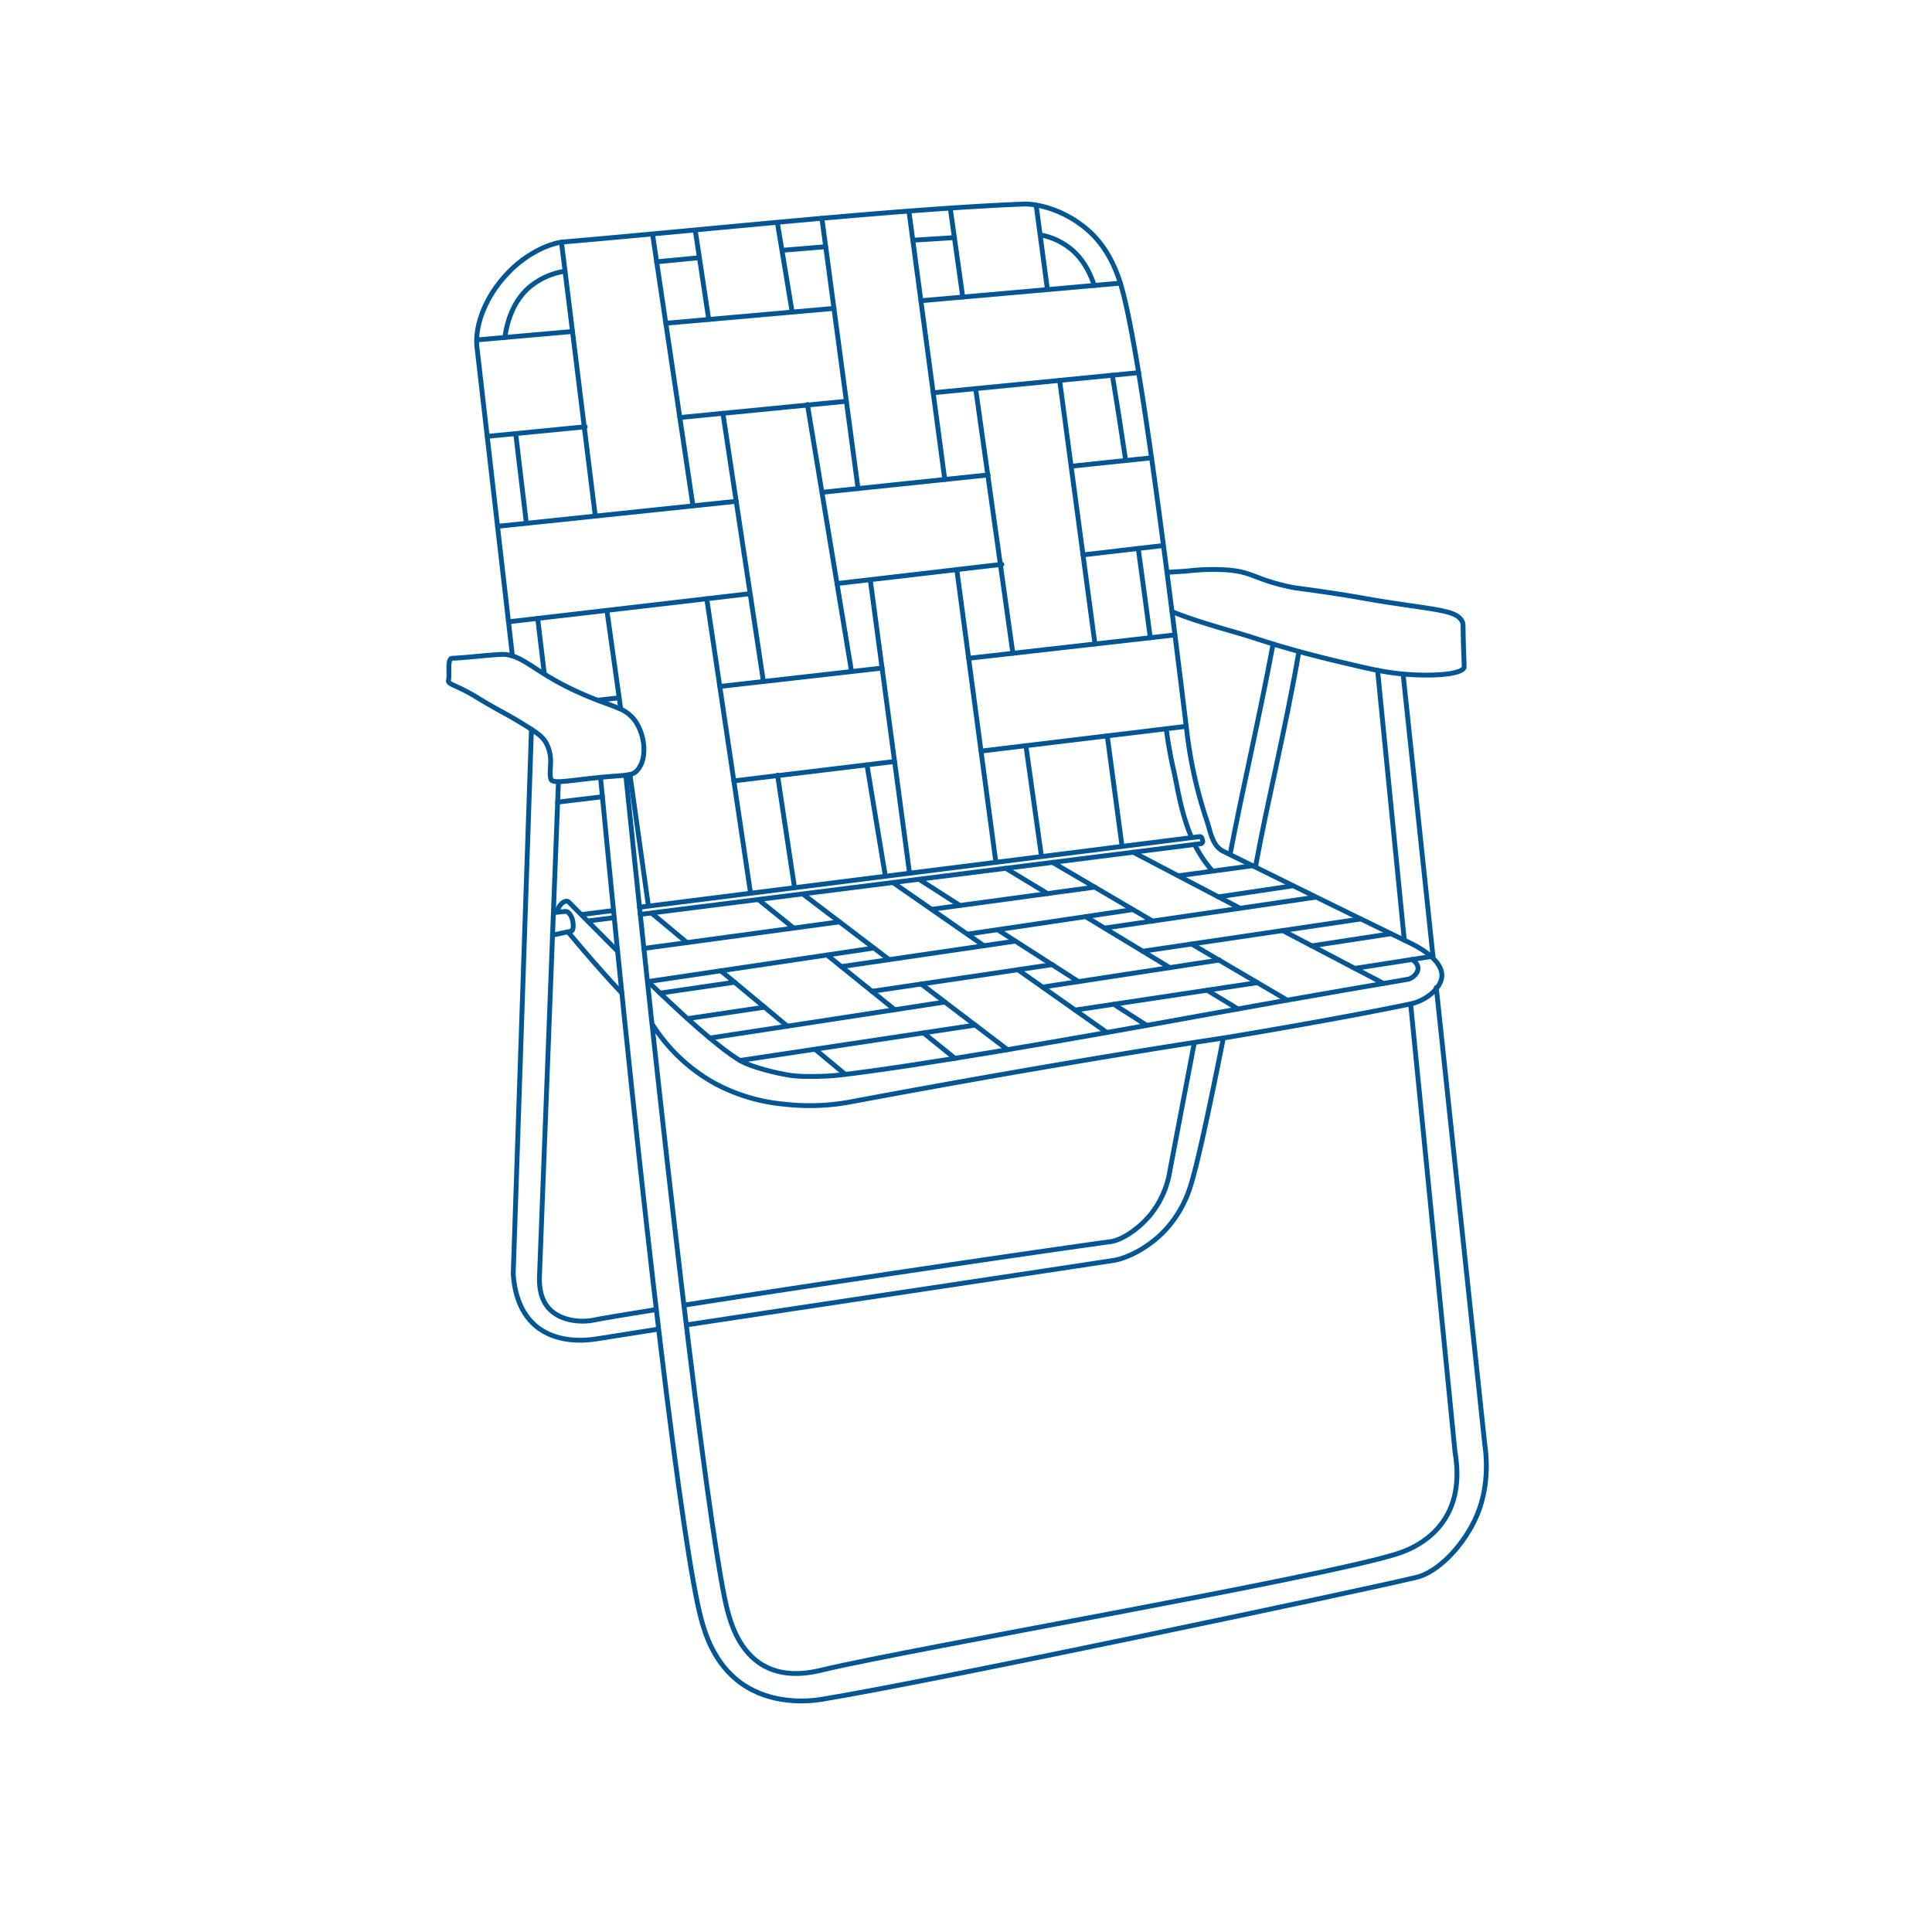 <svg id="Layer_2" data-name="Layer 2" xmlns="http://www.w3.org/2000/svg" viewBox="0 0 800 800"><defs><style>.cls-1{fill:none;stroke:#025694;stroke-linecap:round;stroke-miterlimit:10;stroke-width:2px;}</style></defs><path class="cls-1" d="M520,358.28c4.78-26.3,12.43-56.86,17.85-88.52"/><path class="cls-1" d="M284.67,548.55c52.61-8,132.93-20,176.52-26.65,4.13-.63,12.68-3.95,20.31-11.5a47.18,47.18,0,0,0,11.62-19.82c2.48-7.78,7.36-30,13.44-60.75"/><path class="cls-1" d="M220.06,302l-7.55,225.6c.41,5.64,2,15.19,9.2,21.32,8.47,7.25,20.35,6.29,25.1,5.52,6.51-1.06,15.15-2.42,25.31-4"/><path class="cls-1" d="M509.35,353.83c4.88-25.78,12-56.11,17.81-87.17"/><path class="cls-1" d="M283.36,540.42c50.47-7.91,137-20.82,176.65-26.31,3.7-.51,10.39-4.12,16.05-10.73a38.52,38.52,0,0,0,8.35-18.46c1.2-6.42,4.75-25,10.09-52.95"/><path class="cls-1" d="M231.21,324.17,223.4,528.05c-.22,4.23.26,9.88,4,13.87,5.38,5.77,14.78,5.5,18.24,4.74,3-.64,12.36-2.21,25.77-4.35"/><path class="cls-1" d="M584.11,415.69l18.38,185.57c1.16,6.69,2,18.07-4.28,27.83-5.94,9.24-15.46,13-20.12,14.43-32,10-199.84,39-237.48,47.93-3.79.9-14.77,3.68-24.4-1.74-10.28-5.78-13.61-17.87-14.81-22.22-6.41-23.23-23-158.2-42.27-346.52"/><line class="cls-1" x1="570.43" y1="277.58" x2="581.5" y2="389.34"/><path class="cls-1" d="M594.73,408.9l20,188.44c1.22,8.38,1.72,21.74-5.23,34.42-6.42,11.73-15.76,19.63-22.87,21.35-21.57,5.23-200.25,43-246.41,50.55-6,1-20.83,2.12-33.12-6.54C295.54,689,291.87,675.87,290.51,671c-7.62-27.27-24-162.51-41.84-349.09"/><line class="cls-1" x1="580.99" y1="279.11" x2="593.36" y2="395.96"/><path class="cls-1" d="M212.18,271.61,197.47,143.52c-.82-8.75,3.41-20.81,13.15-30.82,8.17-8.39,17.66-12.09,22.74-12.52,61.53-5.26,137.26-13.57,190.43-15.68,5.86-.23,17.21,2.44,26.82,10.91,3.61,3.18,9.46,9.5,13.3,21.83C470.38,138,480,208.58,491.56,303.8a182,182,0,0,0,8.26,36.31c1.45,4.3,2.09,10.11,6.74,12.4,27.11,13.32,38.35,19,77.55,38.07,6.33,3.08,13.22,8.11,12.93,13.58-.29,5.21-6.8,10.26-12.93,11.53-32.12,6.69-77.55,14.14-77.55,14.14S446.41,438.66,353,456.11a92.21,92.21,0,0,1-28.24,1.11,75.06,75.06,0,0,1-29-8.73,71.94,71.94,0,0,1-25.39-23.93"/><path class="cls-1" d="M471.32,227.1c1.61,11.62,3.27,24,5,37"/><path class="cls-1" d="M460.6,155.35c1.67,10.07,3.53,21.93,5.52,35.34"/><path class="cls-1" d="M430.7,97.26A28,28,0,0,1,442,102c6.67,4.72,9.64,11.75,11.1,16.23"/><path class="cls-1" d="M378,99.47c5.85-.39,11.61-.76,17.22-1.08"/><path class="cls-1" d="M324,103.64c5.9-.5,11.89-1,17.9-1.48"/><path class="cls-1" d="M271.91,108.4c5.49-.53,11.42-1.1,17.7-1.68"/><path class="cls-1" d="M209.05,139.73c.84-6,3.12-14.53,9.88-20.57a29.92,29.92,0,0,1,15-6.86"/><line class="cls-1" x1="217.96" y1="216.69" x2="213.54" y2="179.54"/><line class="cls-1" x1="225.38" y1="278.92" x2="222.65" y2="256.07"/><line class="cls-1" x1="254.04" y1="377.03" x2="241.48" y2="378.61"/><path class="cls-1" d="M265.12,378.63l232.06-29.27a1,1,0,0,0,.82-1.21l-.27-1a1,1,0,0,0-1.06-.71L264.81,375.67"/><line class="cls-1" x1="243.37" y1="381.37" x2="254.34" y2="379.99"/><path class="cls-1" d="M485.31,253.27c11.17,4.56,25,8,33,10.58,18.18,6,31.73,9.12,45,12.2,2.92.67,6.57,1.5,11.44,2.29,11.33,1.82,28.58,1.78,31.26-1.53.47-.57.23-.78,0-8.77-.27-9.57-.09-9.55-.38-10.29-1.85-4.73-8.92-5-28.59-8-13.24-2-12-2.18-28.22-4.58-12.5-1.84-11.88-1.54-15.25-2.28-13.8-3-15-6.07-25.16-6.87a90.39,90.39,0,0,0-16.4.38c-2.2.25-7.11.41-8.42.63"/><path class="cls-1" d="M209.23,271c-2.8-.3-16.28,1.4-21.95,1.57-2.28.07-.94,6.36-1.57,9.1-.43,1.82,3.17,1.8,12.12,7.31s11.94,6.47,20.81,12.13c4.11,2.63,6.42,4.14,7.84,7.22,2.84,6.1.67,10.05,1.57,14.11.44,2,4.91,1.2,15.37,0s14.87-1.16,17.43-1.75a5.19,5.19,0,0,0,3-1.7c4-4.41,3.42-13.18,0-19.13a14.67,14.67,0,0,0-7.49-6.48c-4.58-2.06-11.14-3.78-21.37-8.89C221.06,277.54,216.55,271.78,209.23,271Z"/><path class="cls-1" d="M268.34,406.45c13.28,12.91,29,27.29,38.06,32.67,4.76,2.84,15.79,5.45,21.28,6.22,4.74.67,14.4.43,19.16-.1,31.55-3.55,96.71-14.92,149.82-24.59,44.94-8.19,86.44-15.17,86.44-15.17,2.13-.48,7-4.37,1.65-8.23"/><path class="cls-1" d="M231.16,377.55c-.88-1.58,2.44-5.37,4.23-4.15l20.34,20.47"/><path class="cls-1" d="M257.49,411.23c-11.2-11.87-22.1-25.14-22.1-25.14"/><line class="cls-1" x1="260.85" y1="320.69" x2="268.34" y2="374.06"/><line class="cls-1" x1="251.31" y1="252.79" x2="257.02" y2="293.45"/><line class="cls-1" x1="232.49" y1="100.28" x2="246.4" y2="212.97"/><line class="cls-1" x1="292.65" y1="247.92" x2="310.79" y2="369.87"/><line class="cls-1" x1="270.29" y1="97.49" x2="286.94" y2="209.46"/><line class="cls-1" x1="321.97" y1="320.97" x2="329" y2="367.57"/><line class="cls-1" x1="299.34" y1="171.14" x2="316.11" y2="282.19"/><line class="cls-1" x1="287.96" y1="95.82" x2="293.47" y2="132.28"/><line class="cls-1" x1="358.99" y1="316.7" x2="366.61" y2="362.83"/><line class="cls-1" x1="334.34" y1="167.5" x2="352.6" y2="278.06"/><line class="cls-1" x1="321.98" y1="92.69" x2="328.02" y2="129.23"/><line class="cls-1" x1="360.35" y1="240.03" x2="376.62" y2="361.57"/><line class="cls-1" x1="340.33" y1="90.39" x2="355.3" y2="202.3"/><line class="cls-1" x1="396.18" y1="235.8" x2="412.37" y2="357.06"/><line class="cls-1" x1="376.38" y1="87.49" x2="391.21" y2="198.54"/><line class="cls-1" x1="424.8" y1="308.76" x2="431.22" y2="354.39"/><line class="cls-1" x1="403.99" y1="160.91" x2="419.41" y2="270.5"/><line class="cls-1" x1="393.51" y1="86.41" x2="398.66" y2="123"/><line class="cls-1" x1="458.49" y1="304.7" x2="464.62" y2="350.47"/><line class="cls-1" x1="438.77" y1="157.51" x2="453.39" y2="266.66"/><line class="cls-1" x1="429.11" y1="85.41" x2="433.65" y2="119.32"/><line class="cls-1" x1="513.49" y1="376.09" x2="469.24" y2="352.89"/><line class="cls-1" x1="572.88" y1="407.22" x2="531.1" y2="385.32"/><line class="cls-1" x1="477.23" y1="381.39" x2="435.77" y2="357.06"/><line class="cls-1" x1="533.01" y1="414.14" x2="493.41" y2="390.89"/><line class="cls-1" x1="433.75" y1="370.01" x2="416.47" y2="359.54"/><line class="cls-1" x1="484.37" y1="400.67" x2="449.5" y2="379.55"/><line class="cls-1" x1="512.59" y1="417.77" x2="499.82" y2="410.03"/><line class="cls-1" x1="397.46" y1="374.94" x2="381.17" y2="364.49"/><line class="cls-1" x1="446.57" y1="406.45" x2="413.07" y2="384.96"/><line class="cls-1" x1="474.84" y1="424.59" x2="461.19" y2="415.84"/><line class="cls-1" x1="407.41" y1="391.61" x2="369.76" y2="365.43"/><line class="cls-1" x1="458.34" y1="427.53" x2="421.49" y2="401.54"/><line class="cls-1" x1="368.03" y1="397.25" x2="332.66" y2="370.36"/><line class="cls-1" x1="417.19" y1="434.65" x2="381.45" y2="407.46"/><line class="cls-1" x1="328.23" y1="383.96" x2="314" y2="372.47"/><line class="cls-1" x1="370.5" y1="418.1" x2="342.45" y2="395.45"/><line class="cls-1" x1="395.43" y1="438.24" x2="382.37" y2="427.69"/><line class="cls-1" x1="284.46" y1="390.3" x2="269.94" y2="378.21"/><line class="cls-1" x1="326.02" y1="424.91" x2="298.48" y2="401.98"/><line class="cls-1" x1="349.99" y1="444.87" x2="337.8" y2="434.72"/><line class="cls-1" x1="381.33" y1="124.53" x2="463.91" y2="117.24"/><line class="cls-1" x1="275.69" y1="133.85" x2="345.32" y2="127.7"/><line class="cls-1" x1="197.47" y1="140.75" x2="237.05" y2="137.26"/><line class="cls-1" x1="386.41" y1="162.63" x2="471.49" y2="154.31"/><line class="cls-1" x1="281.5" y1="172.89" x2="350.46" y2="166.15"/><line class="cls-1" x1="201.74" y1="180.69" x2="242.32" y2="176.72"/><line class="cls-1" x1="443.53" y1="193.06" x2="476.83" y2="189.57"/><line class="cls-1" x1="341.42" y1="203.75" x2="409.17" y2="196.66"/><line class="cls-1" x1="206.02" y1="217.94" x2="304.84" y2="207.59"/><line class="cls-1" x1="448.45" y1="229.77" x2="480.97" y2="225.98"/><line class="cls-1" x1="346.59" y1="241.63" x2="414.84" y2="233.68"/><line class="cls-1" x1="210.56" y1="257.48" x2="309.68" y2="245.93"/><line class="cls-1" x1="401.09" y1="272.58" x2="486.53" y2="262.91"/><line class="cls-1" x1="298.06" y1="284.24" x2="365.25" y2="276.63"/><line class="cls-1" x1="247.46" y1="289.96" x2="255.78" y2="289.02"/><line class="cls-1" x1="406.22" y1="311.01" x2="491.19" y2="300.76"/><line class="cls-1" x1="303.87" y1="323.35" x2="370.43" y2="315.32"/><line class="cls-1" x1="230.9" y1="332.15" x2="249.44" y2="329.92"/><line class="cls-1" x1="504.51" y1="371.38" x2="535.39" y2="366.79"/><line class="cls-1" x1="400.88" y1="386.77" x2="469.12" y2="376.64"/><line class="cls-1" x1="268.34" y1="406.45" x2="361.86" y2="392.56"/><line class="cls-1" x1="488.26" y1="362.6" x2="520.03" y2="358.28"/><line class="cls-1" x1="385.99" y1="376.5" x2="453.36" y2="367.34"/><line class="cls-1" x1="266.61" y1="392.73" x2="347.6" y2="381.72"/><line class="cls-1" x1="473.17" y1="393.89" x2="563.35" y2="380.55"/><line class="cls-1" x1="361.06" y1="410.48" x2="435.73" y2="399.43"/><line class="cls-1" x1="284.67" y1="421.79" x2="316.59" y2="417.06"/><line class="cls-1" x1="457.63" y1="384.26" x2="544.91" y2="371.49"/><line class="cls-1" x1="348.39" y1="400.25" x2="420.46" y2="389.7"/><line class="cls-1" x1="273.31" y1="411.23" x2="304.17" y2="406.72"/><line class="cls-1" x1="543.12" y1="391.67" x2="576.09" y2="386.62"/><line class="cls-1" x1="431.69" y1="408.73" x2="504.95" y2="397.52"/><line class="cls-1" x1="293.91" y1="429.83" x2="391.26" y2="414.92"/><line class="cls-1" x1="561" y1="400.99" x2="593.36" y2="395.96"/><line class="cls-1" x1="445.17" y1="418.25" x2="520.67" y2="406.89"/><line class="cls-1" x1="306.4" y1="439.12" x2="403.81" y2="424.47"/><path class="cls-1" d="M229.15,377.88l5-.48c1-.11,2.05,1.23,2.62,2.59s1.07,5.25-.25,5.56l-7.77,1.67"/><path class="cls-1" d="M494.7,349.68a48.26,48.26,0,0,0,7.19,10.76"/><path class="cls-1" d="M482.92,301.75A172.56,172.56,0,0,0,486,319c1.53,6.54,2.9,17.38,7.42,27.8"/></svg>